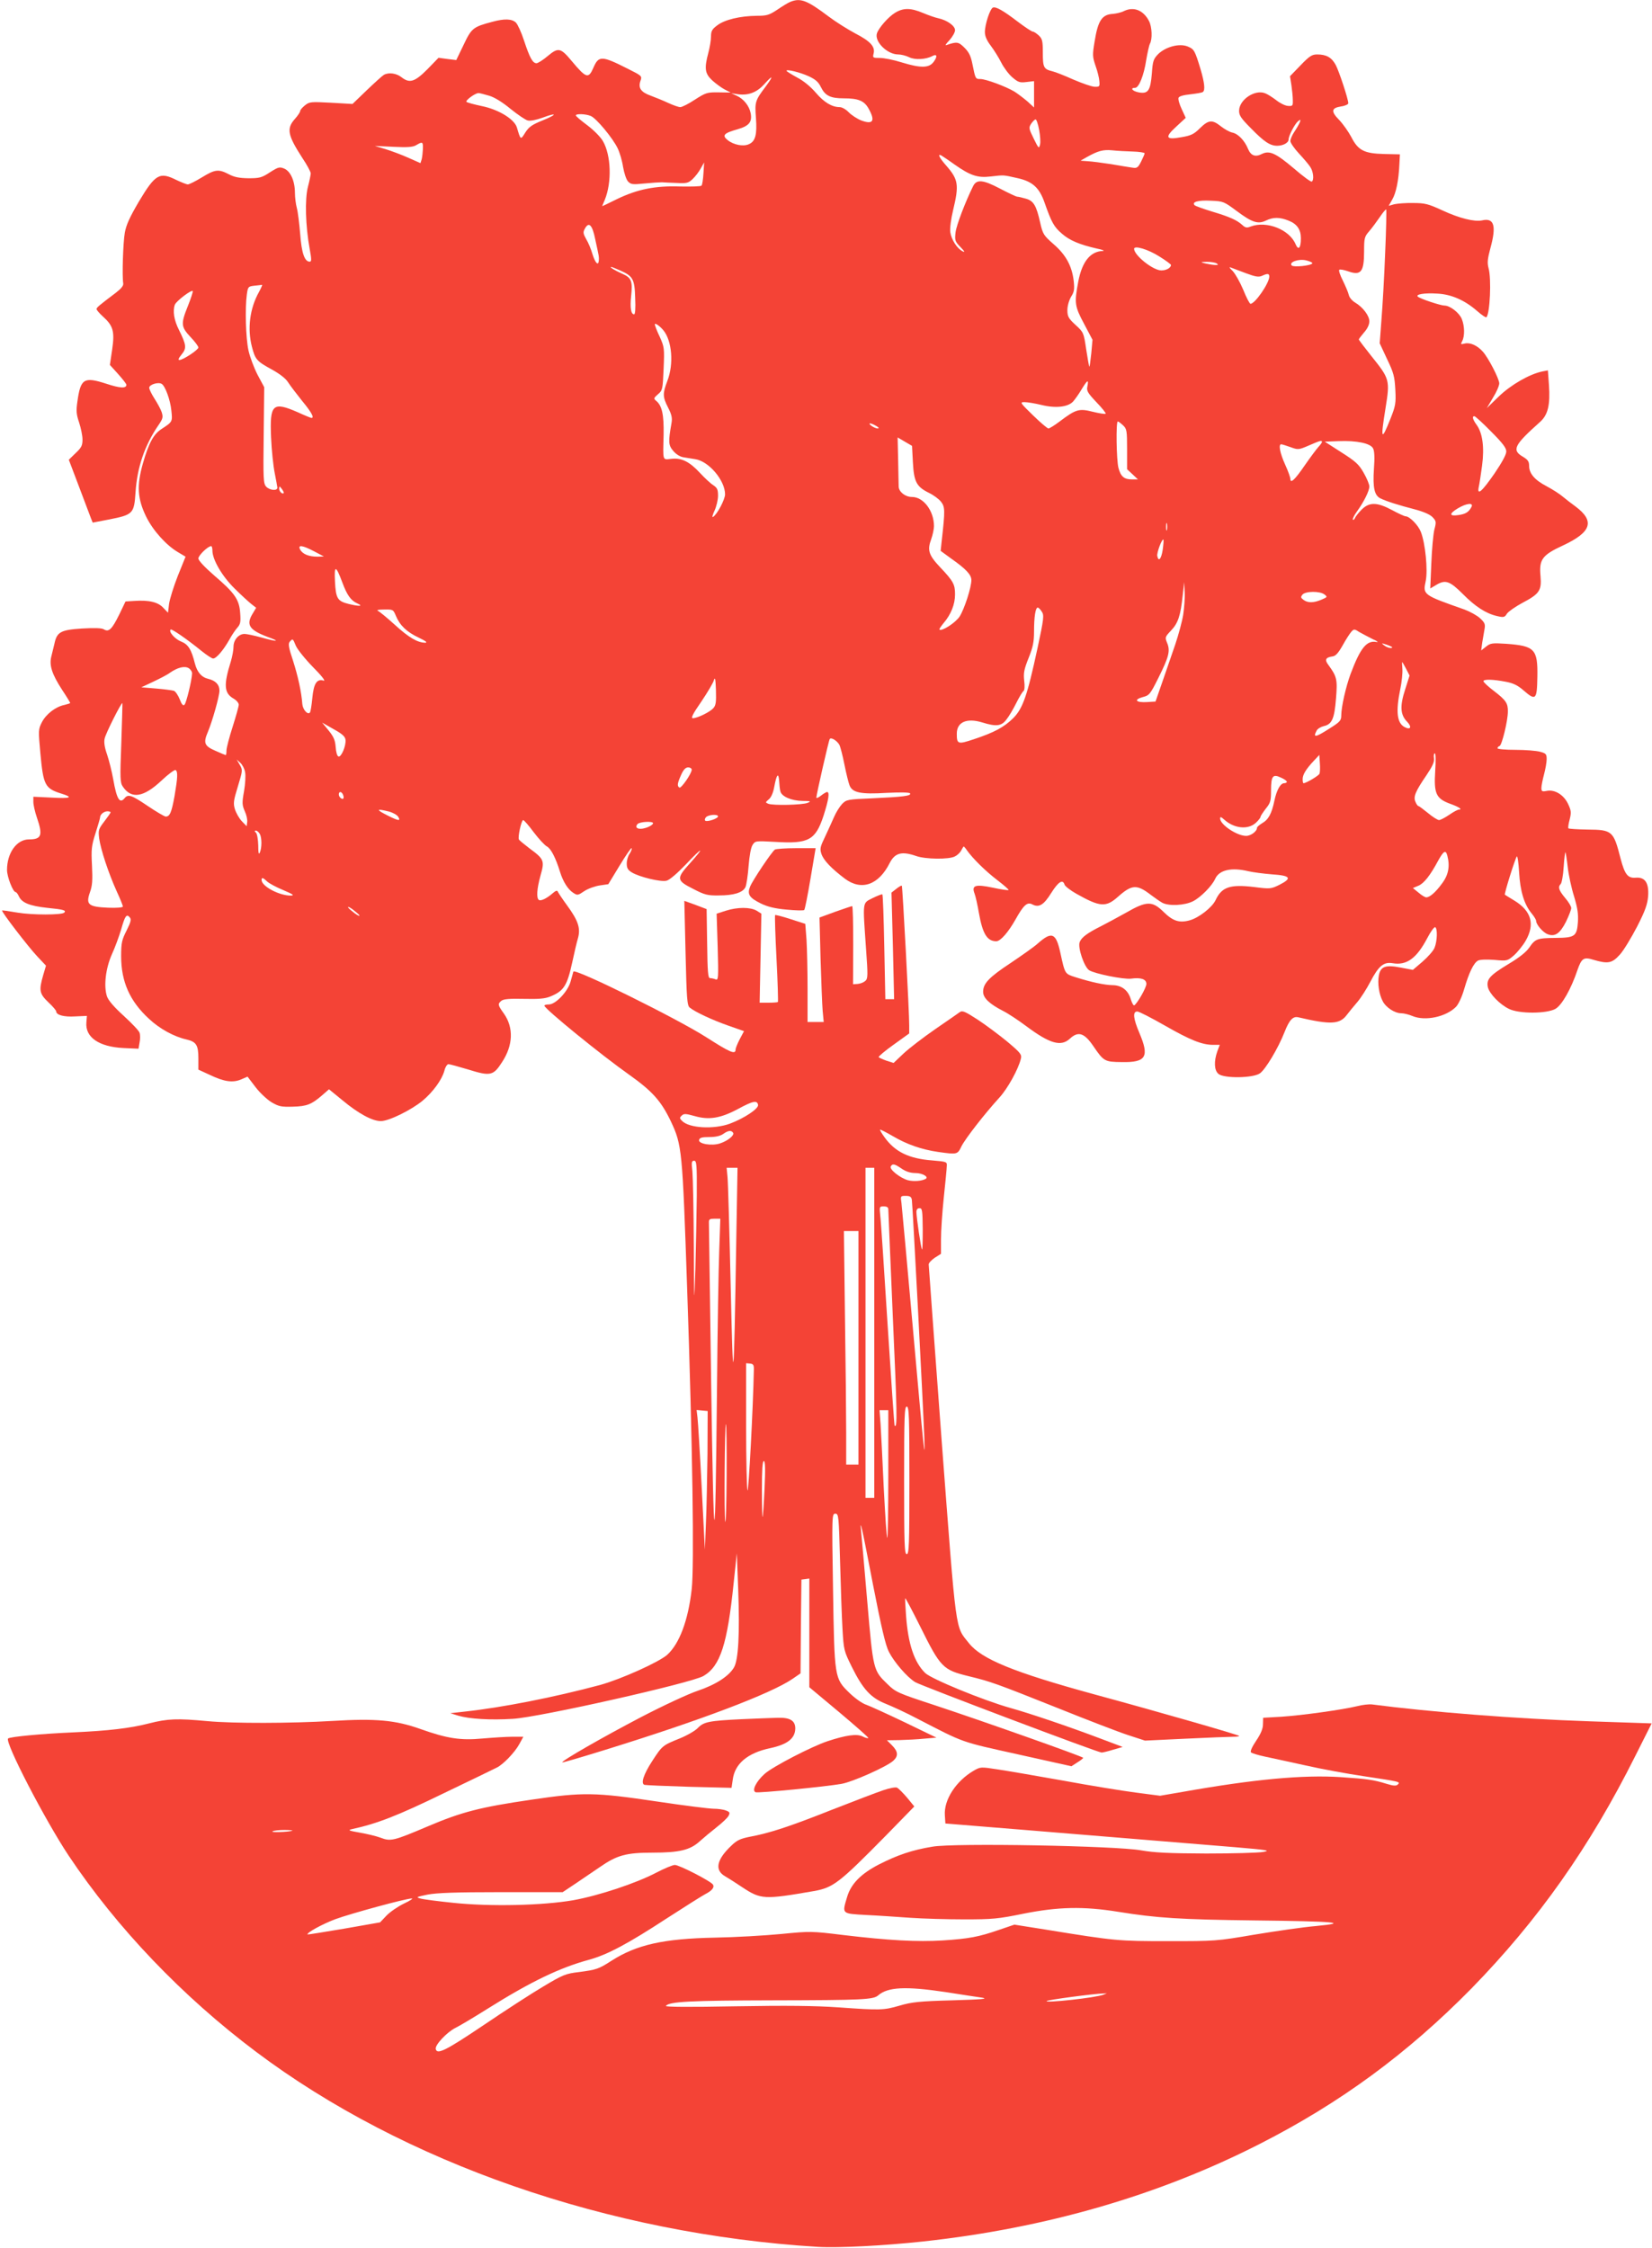 <?xml version="1.0" standalone="no"?>
<!DOCTYPE svg PUBLIC "-//W3C//DTD SVG 20010904//EN"
 "http://www.w3.org/TR/2001/REC-SVG-20010904/DTD/svg10.dtd">
<svg version="1.0" xmlns="http://www.w3.org/2000/svg"
 width="941pt" height="1280pt" viewBox="0 0 941 1280"
 preserveAspectRatio="xMidYMid meet">
<g transform="translate(0,1280) scale(0.1,-0.1)"
fill="#f44336" stroke="none">
<path d="M4503 12790 c-13 -5 -46 -25 -75 -45 -47 -31 -60 -35 -118 -35 -94
-1 -182 -22 -224 -54 -30 -22 -36 -33 -36 -64 0 -20 -7 -62 -15 -92 -24 -90
-20 -118 21 -157 20 -18 52 -42 71 -52 l35 -18 -69 1 c-65 1 -73 -2 -134 -41
-36 -24 -74 -43 -84 -43 -10 0 -41 11 -69 24 -28 13 -72 31 -99 41 -56 20 -73
44 -59 84 10 28 9 29 -71 69 -150 76 -167 76 -197 6 -28 -64 -41 -60 -123 38
-64 77 -77 79 -137 29 -27 -23 -56 -41 -64 -41 -22 0 -39 32 -71 129 -15 46
-36 92 -46 102 -22 22 -65 24 -134 5 -110 -29 -119 -36 -164 -131 l-42 -87
-50 6 -51 7 -64 -66 c-72 -72 -101 -81 -148 -44 -28 22 -72 28 -99 13 -9 -5
-53 -45 -98 -88 l-81 -78 -122 7 c-115 6 -123 6 -149 -15 -15 -12 -27 -26 -27
-32 0 -6 -13 -26 -30 -45 -49 -55 -42 -92 42 -222 27 -40 48 -80 48 -88 0 -8
-7 -43 -16 -77 -18 -69 -14 -223 10 -353 11 -61 11 -73 0 -73 -29 0 -46 49
-54 157 -5 59 -13 126 -19 148 -6 22 -11 61 -11 87 0 67 -25 123 -61 138 -26
11 -34 9 -81 -21 -47 -31 -60 -34 -123 -34 -53 1 -80 6 -112 23 -58 30 -78 28
-153 -18 -36 -22 -72 -40 -80 -40 -8 0 -37 12 -65 25 -96 48 -120 34 -214
-123 -52 -89 -72 -132 -80 -177 -10 -56 -16 -247 -9 -289 2 -13 -12 -30 -42
-53 -94 -71 -110 -84 -110 -93 0 -5 16 -24 36 -42 59 -53 68 -85 53 -188 l-13
-88 47 -52 c26 -29 47 -56 47 -61 0 -22 -36 -20 -115 6 -127 41 -146 29 -164
-101 -8 -54 -6 -74 10 -121 10 -31 19 -74 19 -96 0 -34 -6 -46 -39 -77 l-39
-38 58 -153 c32 -85 63 -166 68 -180 l10 -25 94 18 c136 27 142 33 150 154 9
142 52 268 130 382 26 38 28 46 19 75 -6 18 -25 52 -41 77 -16 25 -30 53 -30
62 0 18 51 34 71 22 20 -12 49 -91 55 -151 7 -65 7 -65 -56 -106 -45 -29 -73
-80 -106 -196 -36 -126 -31 -202 19 -304 39 -79 115 -163 182 -202 l42 -25
-44 -109 c-24 -61 -46 -132 -50 -160 l-6 -50 -27 28 c-29 32 -81 45 -165 39
l-50 -3 -36 -75 c-41 -83 -59 -101 -87 -84 -12 8 -52 9 -125 5 -122 -8 -143
-20 -157 -87 -5 -22 -13 -55 -18 -74 -12 -49 4 -99 61 -187 26 -39 47 -74 47
-76 0 -2 -15 -7 -32 -11 -51 -10 -105 -52 -129 -98 -21 -41 -21 -46 -9 -178
17 -183 26 -200 122 -230 68 -21 49 -28 -57 -22 l-105 5 0 -30 c0 -16 9 -56
20 -88 35 -102 27 -125 -45 -125 -70 0 -125 -77 -125 -174 0 -39 34 -126 49
-126 4 0 13 -11 19 -25 17 -36 61 -54 163 -65 91 -9 108 -14 95 -27 -14 -14
-183 -14 -266 0 -47 8 -86 14 -88 12 -6 -5 149 -207 201 -262 l49 -52 -16 -54
c-25 -87 -22 -105 29 -154 25 -23 45 -47 45 -52 0 -21 44 -33 108 -29 l67 3
-3 -38 c-7 -84 72 -138 210 -145 l87 -4 6 35 c4 19 4 44 0 56 -3 11 -44 54
-90 96 -56 51 -88 88 -96 112 -19 59 -7 159 28 238 18 39 41 102 53 142 22 78
31 91 49 69 10 -11 6 -27 -18 -75 -27 -53 -31 -70 -31 -146 0 -145 49 -256
159 -357 61 -57 142 -101 212 -117 57 -13 69 -32 69 -108 l0 -64 65 -30 c82
-39 130 -46 178 -26 l37 16 45 -59 c25 -33 67 -72 92 -87 41 -24 56 -27 121
-25 80 2 107 13 167 65 l39 34 76 -62 c91 -76 172 -120 220 -119 45 0 171 62
236 115 60 50 111 120 125 171 5 21 16 38 23 38 8 0 58 -14 112 -30 128 -40
144 -36 194 42 63 96 66 196 11 275 -36 50 -37 56 -15 74 12 10 47 13 128 11
85 -2 122 1 152 14 76 31 95 62 124 196 11 51 25 112 32 135 16 56 2 100 -61
186 -27 37 -51 73 -54 80 -3 8 -12 5 -28 -9 -33 -29 -67 -46 -79 -39 -16 10
-12 64 9 140 24 84 20 93 -63 154 -30 23 -57 45 -60 50 -8 13 14 111 24 111 5
0 32 -31 60 -69 29 -38 62 -74 75 -81 23 -12 50 -64 75 -145 17 -55 45 -100
75 -119 24 -16 27 -15 64 10 21 14 61 28 88 32 l48 7 65 107 c36 59 66 103 68
98 2 -5 -4 -20 -12 -32 -9 -12 -16 -37 -16 -55 0 -26 6 -37 29 -51 43 -26 166
-56 198 -47 17 4 61 42 110 93 95 101 112 105 23 6 -79 -87 -77 -98 19 -146
65 -34 82 -38 145 -37 86 0 137 16 152 47 6 13 14 67 18 120 5 60 13 106 23
121 15 23 17 23 128 17 191 -12 230 9 276 149 29 91 36 135 20 135 -4 0 -20
-9 -35 -21 -14 -11 -26 -16 -26 -11 0 16 70 324 76 333 7 13 41 -8 55 -32 6
-12 19 -62 29 -113 10 -50 23 -103 29 -118 16 -42 63 -52 211 -43 82 4 130 3
134 -3 8 -14 -41 -20 -216 -28 -141 -6 -147 -7 -172 -33 -13 -14 -34 -47 -45
-73 -11 -25 -34 -76 -51 -112 -28 -58 -31 -69 -21 -99 12 -36 57 -83 134 -141
94 -70 192 -36 255 90 30 58 69 68 152 39 51 -18 186 -20 219 -2 13 6 29 21
35 32 6 11 12 22 14 24 1 3 10 -6 19 -20 34 -48 107 -120 174 -171 38 -29 66
-54 64 -56 -2 -3 -43 3 -89 13 -100 21 -123 14 -105 -33 6 -15 17 -65 25 -111
21 -119 47 -161 99 -161 24 0 69 52 110 125 46 82 66 100 95 85 38 -20 65 -4
108 65 41 65 66 80 76 47 3 -9 34 -33 68 -52 135 -76 168 -78 238 -15 77 68
106 70 184 10 24 -18 54 -39 67 -46 38 -20 128 -15 175 9 43 22 108 87 126
128 23 50 92 66 188 43 25 -6 86 -14 135 -18 107 -7 117 -22 42 -60 -47 -23
-52 -24 -145 -12 -136 16 -183 0 -218 -75 -20 -42 -96 -101 -148 -115 -59 -16
-95 -4 -148 48 -65 64 -97 63 -215 -5 -49 -27 -113 -62 -143 -77 -76 -38 -110
-63 -120 -90 -12 -31 26 -142 54 -160 31 -20 195 -53 238 -48 57 8 88 -3 88
-30 0 -21 -51 -110 -69 -122 -5 -2 -13 13 -20 35 -15 51 -52 80 -105 80 -44 1
-117 16 -209 45 -62 20 -60 16 -87 139 -25 115 -49 124 -130 52 -20 -18 -88
-66 -152 -109 -124 -82 -158 -117 -158 -165 0 -35 36 -69 114 -109 28 -14 87
-53 131 -86 134 -100 198 -119 249 -72 48 45 83 33 135 -44 58 -85 64 -88 160
-89 140 -3 159 30 101 166 -35 82 -39 122 -12 122 10 0 80 -36 157 -80 145
-83 212 -110 276 -110 l37 0 -14 -37 c-20 -57 -18 -107 6 -128 30 -27 198 -25
237 3 32 23 104 143 140 235 27 69 48 91 78 84 184 -43 236 -41 277 14 13 17
39 49 59 72 20 23 53 75 74 115 48 92 76 115 127 107 80 -14 137 27 198 143
19 37 40 65 45 62 14 -7 12 -80 -4 -118 -7 -17 -38 -52 -68 -78 l-55 -47 -69
13 c-87 17 -115 7 -125 -45 -8 -44 1 -107 22 -146 18 -36 69 -69 105 -69 15 0
44 -7 65 -16 72 -30 190 -5 247 52 14 14 34 56 47 101 28 96 54 149 79 163 12
6 49 7 93 4 73 -7 75 -6 112 26 21 19 51 56 67 84 53 93 32 168 -64 227 -29
17 -53 33 -55 34 -5 4 59 208 68 218 4 4 10 -36 13 -90 6 -108 29 -183 71
-234 14 -17 26 -36 26 -43 0 -21 40 -67 66 -76 41 -16 70 4 104 71 16 33 30
69 30 78 0 10 -16 36 -35 58 -36 43 -42 62 -25 79 6 6 14 50 17 98 3 47 8 85
10 83 2 -3 8 -41 13 -85 5 -44 21 -119 36 -166 20 -67 25 -100 22 -147 -6 -81
-17 -89 -127 -90 -105 -1 -116 -5 -150 -55 -18 -26 -57 -57 -119 -94 -106 -64
-126 -87 -117 -131 9 -38 67 -98 120 -124 58 -29 215 -28 265 0 37 21 90 115
125 220 24 69 36 77 93 59 82 -24 105 -19 149 30 22 24 65 96 98 159 47 92 59
127 63 174 5 75 -17 109 -70 105 -46 -4 -63 18 -87 109 -40 157 -47 164 -188
165 -57 1 -106 4 -109 7 -3 2 0 25 7 50 10 41 9 51 -10 91 -25 51 -76 82 -122
72 -25 -5 -29 -2 -29 17 0 12 7 47 15 77 8 30 15 69 15 87 0 29 -4 33 -37 42
-21 6 -84 11 -140 11 -57 0 -103 4 -103 9 0 5 5 11 12 13 13 5 47 143 47 196
1 47 -11 65 -79 117 -33 25 -60 50 -60 56 0 12 54 11 126 -3 44 -8 70 -21 103
-50 69 -60 76 -53 78 77 3 159 -15 177 -178 189 -79 5 -89 4 -114 -16 l-28
-22 6 45 c4 24 10 59 13 76 5 28 2 37 -25 62 -17 16 -57 38 -89 50 -236 83
-238 84 -221 162 13 62 -2 216 -28 281 -15 38 -64 88 -87 88 -6 0 -41 16 -76
35 -86 46 -130 47 -174 3 -18 -18 -35 -40 -38 -48 -3 -8 -8 -12 -12 -9 -3 3 7
24 23 46 40 55 71 118 71 143 0 11 -14 46 -32 77 -27 48 -45 65 -127 117 l-95
61 79 3 c102 4 181 -12 196 -41 8 -14 10 -53 5 -118 -7 -107 3 -150 37 -167
35 -17 105 -39 194 -62 53 -14 89 -30 103 -45 21 -22 22 -27 10 -72 -6 -26
-14 -112 -17 -191 l-6 -143 37 22 c50 29 75 20 149 -54 70 -71 132 -111 194
-125 38 -9 44 -8 57 14 9 12 47 39 86 60 99 52 112 71 105 153 -9 95 9 120
128 175 163 76 183 139 70 223 -21 15 -52 39 -70 54 -17 15 -59 42 -93 60 -69
36 -100 73 -100 117 0 24 -7 34 -35 51 -65 38 -51 66 97 198 45 40 59 96 51
211 l-6 83 -31 -6 c-73 -15 -178 -75 -248 -142 l-69 -67 35 59 c20 32 36 69
36 82 0 25 -62 146 -94 181 -31 35 -72 53 -102 46 -24 -6 -25 -5 -15 14 15 29
14 86 -3 127 -15 35 -67 75 -98 75 -22 0 -140 39 -152 51 -14 13 39 22 112 17
80 -4 156 -38 226 -99 26 -23 50 -39 53 -35 20 20 29 219 12 279 -8 30 -6 52
10 112 36 130 22 176 -47 160 -44 -9 -129 12 -226 57 -80 37 -100 42 -166 42
-41 1 -90 -3 -108 -7 l-32 -9 20 35 c22 37 37 109 41 201 l3 57 -90 2 c-113 3
-148 20 -187 97 -16 30 -47 74 -69 97 -48 49 -45 68 11 77 23 3 41 12 41 18 0
24 -53 184 -72 219 -23 42 -53 59 -105 59 -30 0 -44 -9 -95 -62 l-60 -62 8
-51 c4 -27 8 -66 8 -85 1 -33 -1 -35 -28 -33 -16 1 -46 16 -67 33 -21 16 -49
34 -63 39 -58 23 -146 -36 -148 -98 -1 -27 10 -44 68 -102 75 -77 109 -99 149
-99 34 0 65 17 65 36 0 21 35 88 54 104 14 11 16 10 10 -6 -4 -10 -18 -35 -31
-54 -13 -19 -23 -43 -23 -53 0 -10 22 -42 48 -70 27 -29 56 -63 65 -77 18 -26
23 -75 9 -84 -5 -3 -51 31 -102 75 -103 87 -139 104 -183 82 -37 -19 -62 -9
-78 29 -19 47 -56 86 -89 93 -16 3 -46 20 -66 36 -49 39 -70 37 -119 -11 -34
-34 -51 -42 -104 -51 -91 -17 -99 -2 -31 60 l54 50 -23 50 c-13 27 -21 56 -18
64 3 9 28 16 67 20 34 4 66 9 71 13 15 9 10 53 -12 128 -33 109 -37 116 -73
131 -47 20 -126 -1 -169 -43 -27 -28 -31 -39 -36 -111 -8 -97 -21 -117 -75
-107 -36 7 -51 26 -20 26 21 0 50 71 63 159 7 40 16 82 21 92 15 27 12 96 -5
129 -32 62 -87 84 -143 57 -15 -8 -43 -14 -62 -16 -63 -3 -86 -38 -105 -157
-13 -77 -12 -87 5 -138 11 -30 21 -70 22 -88 3 -31 1 -33 -28 -32 -17 1 -71
20 -120 41 -49 22 -102 43 -119 47 -50 12 -55 22 -55 105 0 68 -3 80 -23 99
-13 12 -28 22 -34 22 -6 0 -44 25 -85 56 -85 65 -125 87 -142 81 -17 -7 -46
-96 -46 -140 0 -23 11 -48 34 -78 18 -24 45 -67 59 -95 14 -28 42 -66 63 -84
33 -28 42 -32 81 -27 l43 5 0 -75 0 -75 -37 34 c-21 18 -54 43 -74 56 -48 29
-163 72 -195 72 -28 0 -28 1 -45 85 -9 45 -19 67 -45 93 -34 34 -43 36 -101
16 -12 -5 -7 4 15 27 17 19 32 45 32 57 0 25 -45 57 -95 68 -16 3 -56 17 -87
30 -71 30 -113 30 -160 1 -38 -23 -93 -86 -103 -117 -15 -47 59 -120 121 -120
17 0 45 -7 63 -16 32 -16 95 -13 132 7 26 14 30 -2 8 -32 -26 -37 -73 -38
-184 -4 -44 14 -99 25 -123 25 -40 0 -42 1 -36 25 10 39 -18 70 -103 114 -43
23 -112 66 -153 97 -122 92 -160 107 -217 84z m103 -424 c39 -18 56 -33 70
-62 24 -49 54 -64 130 -64 84 0 117 -14 142 -59 39 -70 25 -92 -42 -67 -23 9
-55 30 -71 46 -16 17 -39 30 -52 30 -44 0 -89 27 -136 82 -29 34 -70 68 -107
87 -33 18 -60 35 -60 38 0 10 75 -8 126 -31z m-244 -58 c-61 -81 -63 -88 -56
-180 7 -94 -3 -133 -40 -149 -32 -15 -87 -4 -121 23 -34 27 -22 40 57 62 65
19 83 41 74 91 -8 42 -40 82 -80 100 l-31 14 41 -6 c58 -7 105 11 147 57 50
56 55 50 9 -12z m-1576 -53 c31 -9 76 -37 122 -75 41 -33 85 -63 98 -66 15 -4
49 3 85 16 85 32 84 18 -1 -16 -59 -24 -77 -36 -98 -69 -27 -43 -26 -44 -48
30 -15 47 -105 102 -200 121 -43 9 -83 20 -87 24 -8 7 49 50 69 50 6 0 33 -7
60 -15z m578 -115 c31 -11 128 -128 155 -186 11 -23 25 -70 30 -104 6 -35 18
-72 28 -83 16 -17 25 -19 93 -12 41 4 86 7 100 7 14 -1 53 -3 87 -4 54 -3 65
0 88 22 15 14 36 41 46 60 l20 35 -4 -62 c-2 -35 -7 -66 -11 -70 -4 -5 -59 -6
-122 -5 -143 5 -244 -16 -360 -72 -46 -23 -84 -41 -84 -40 0 1 7 17 15 36 41
100 36 255 -11 335 -14 24 -53 63 -89 90 -36 27 -65 51 -65 56 0 10 54 9 84
-3z m2555 -79 c6 -33 9 -71 5 -85 -6 -24 -8 -22 -36 35 -28 57 -29 62 -14 85
9 13 20 24 25 24 5 0 14 -27 20 -59z m-3510 -108 c-1 -21 -4 -48 -7 -60 l-7
-22 -70 31 c-38 17 -97 39 -130 49 l-60 18 105 -5 c81 -4 111 -2 130 9 37 22
40 20 39 -20z m4044 -16 c37 -1 67 -6 67 -10 0 -4 -9 -25 -20 -47 -17 -34 -24
-39 -48 -35 -15 2 -70 11 -122 20 -52 8 -113 16 -135 17 l-40 3 35 20 c64 36
94 44 145 39 28 -3 80 -6 118 -7z m-1017 -73 c91 -64 133 -78 207 -69 79 9 70
9 151 -9 87 -19 126 -54 156 -140 40 -114 54 -138 98 -176 44 -39 101 -63 202
-86 30 -6 45 -12 32 -13 -72 -3 -118 -61 -140 -174 -23 -123 -21 -140 33 -241
l48 -91 -7 -78 c-5 -43 -9 -77 -11 -75 -2 2 -10 47 -18 99 -14 95 -15 97 -61
139 -40 37 -46 48 -46 84 0 24 9 55 21 76 18 28 20 43 15 90 -10 86 -45 149
-114 209 -57 50 -62 57 -77 123 -22 99 -38 125 -83 137 -20 6 -42 11 -48 11
-6 0 -50 21 -98 46 -97 51 -133 54 -153 14 -44 -89 -95 -222 -100 -263 -5 -45
-4 -51 28 -84 24 -25 28 -32 12 -24 -32 16 -64 67 -70 109 -3 21 4 76 16 125
35 146 30 175 -41 256 -38 43 -50 69 -25 55 6 -4 40 -26 73 -50z m1609 -266
c87 -65 121 -76 166 -54 41 20 78 20 128 0 49 -19 71 -51 71 -101 0 -56 -14
-71 -30 -34 -35 84 -165 135 -256 101 -22 -9 -31 -7 -48 9 -31 28 -71 46 -171
76 -49 15 -94 31 -100 36 -19 19 20 30 93 26 71 -3 74 -5 147 -59z m845 -239
c-5 -134 -15 -305 -21 -379 l-10 -135 42 -90 c38 -79 43 -100 47 -175 4 -77 1
-92 -28 -165 -52 -131 -57 -119 -28 60 26 162 24 167 -81 298 -39 49 -71 91
-71 94 0 3 14 21 30 40 19 21 30 45 30 63 0 32 -37 81 -81 107 -17 10 -33 29
-36 43 -3 14 -19 51 -34 82 -16 31 -25 59 -20 62 5 3 27 -1 50 -9 73 -26 91
-4 91 114 0 74 2 83 28 113 16 18 43 55 61 81 18 27 35 47 37 44 2 -2 0 -114
-6 -248z m-4499 76 c10 -44 18 -84 19 -90 1 -5 2 -18 1 -27 -2 -35 -20 -17
-36 34 -8 28 -24 67 -36 86 -17 31 -19 39 -8 59 23 43 43 24 60 -62z m3212
-95 c37 -23 67 -45 67 -49 0 -16 -26 -31 -55 -31 -47 0 -155 86 -155 123 0 21
80 -3 143 -43z m872 -40 c-8 -13 -106 -23 -117 -12 -19 19 40 40 83 29 21 -5
37 -13 34 -17z m-545 0 c12 -8 10 -9 -10 -9 -14 1 -38 5 -55 9 -29 7 -29 8 10
9 22 0 47 -4 55 -9z m-3398 -40 c73 -32 83 -49 86 -156 3 -60 0 -94 -6 -94
-18 0 -24 38 -17 104 9 84 2 104 -48 126 -44 19 -77 40 -66 40 4 0 26 -9 51
-20z m3568 -17 c51 -19 69 -22 88 -14 32 15 42 14 42 -4 0 -37 -81 -155 -107
-155 -5 0 -24 36 -41 79 -18 43 -45 91 -60 107 -22 22 -23 26 -7 19 11 -4 49
-19 85 -32z m-5625 -106 c-52 -93 -67 -208 -40 -312 19 -73 27 -82 115 -130
45 -25 78 -51 91 -72 12 -19 48 -66 80 -106 53 -64 71 -97 53 -97 -3 0 -38 14
-77 32 -144 63 -161 47 -153 -142 3 -74 13 -166 21 -205 8 -38 14 -76 15 -82
0 -20 -45 -15 -64 6 -16 17 -17 45 -14 293 l3 273 -38 71 c-20 39 -44 102 -52
140 -15 71 -20 237 -9 317 6 44 8 46 43 50 20 2 39 4 43 5 4 1 -4 -17 -17 -41z
m-405 -80 c-41 -102 -39 -118 15 -176 25 -26 45 -53 45 -60 0 -13 -87 -71
-108 -71 -9 0 -5 10 12 31 30 36 28 54 -15 141 -28 55 -36 108 -23 143 8 21
98 89 102 77 1 -5 -11 -43 -28 -85z m2708 -137 c50 -60 61 -193 23 -290 -27
-71 -27 -90 5 -152 20 -39 24 -59 19 -87 -19 -108 -18 -126 10 -159 16 -19 39
-33 58 -36 18 -3 48 -8 68 -11 77 -12 169 -121 169 -200 0 -29 -45 -115 -69
-129 -6 -4 -2 13 9 36 11 24 20 62 20 85 0 36 -5 45 -27 60 -16 10 -49 41 -75
69 -60 65 -106 88 -164 81 -51 -5 -48 -17 -44 138 2 115 -9 165 -43 193 -15
12 -13 16 11 37 26 22 27 28 32 145 5 117 4 124 -22 182 -16 33 -28 65 -28 71
0 10 27 -8 48 -33z m2416 -320 c-6 -25 1 -37 51 -90 32 -33 56 -63 53 -66 -4
-3 -36 2 -73 11 -79 20 -96 15 -189 -55 -29 -22 -58 -40 -64 -40 -6 0 -46 34
-88 75 -74 72 -76 75 -48 75 16 0 59 -7 96 -16 81 -20 151 -12 180 19 11 12
33 43 49 70 33 54 41 59 33 17z m2299 -257 c67 -67 87 -94 87 -114 0 -18 -25
-63 -67 -125 -72 -104 -100 -128 -90 -78 4 16 12 71 19 122 14 105 3 187 -32
234 -21 29 -26 48 -12 48 5 0 48 -39 95 -87z m-2096 35 c21 -20 23 -29 23
-136 l0 -114 31 -29 31 -29 -34 0 c-45 0 -64 16 -77 65 -12 44 -15 265 -4 265
4 0 17 -10 30 -22z m-1407 -3 c16 -9 19 -14 9 -15 -8 0 -24 7 -35 15 -24 18
-7 19 26 0z m210 -209 c6 -111 21 -138 92 -173 25 -12 55 -34 68 -50 23 -30
24 -47 4 -224 l-6 -56 63 -46 c81 -57 111 -89 112 -119 1 -41 -40 -167 -67
-209 -24 -36 -102 -86 -115 -74 -2 2 9 19 24 37 42 49 65 107 65 163 0 57 -9
75 -86 156 -64 68 -73 96 -50 158 9 25 16 59 16 75 0 87 -60 166 -125 166 -38
0 -74 28 -76 58 0 9 -2 76 -3 149 l-3 132 41 -24 41 -24 5 -95z m2330 117 c0
-4 -9 -16 -20 -28 -11 -12 -46 -59 -78 -105 -56 -82 -82 -106 -82 -77 0 8 -13
45 -30 82 -29 64 -39 115 -22 115 4 0 27 -7 52 -16 44 -16 47 -16 105 9 64 28
75 31 75 20z m-5914 -291 c-9 -8 -26 10 -26 26 1 15 2 15 15 -2 8 -11 13 -21
11 -24z m6765 -80 c-15 -28 -32 -39 -73 -45 -53 -8 -55 7 -6 37 53 32 94 35
79 8z m-1734 -129 c-3 -10 -5 -2 -5 17 0 19 2 27 5 18 2 -10 2 -26 0 -35z
m-24 -113 c-8 -53 -24 -72 -31 -36 -4 18 27 100 35 93 2 -2 0 -28 -4 -57z
m-5413 -6 c0 -51 56 -147 127 -216 37 -37 80 -76 95 -88 l27 -21 -19 -32 c-40
-64 -21 -94 82 -133 78 -28 62 -31 -34 -4 -40 11 -83 20 -95 20 -34 0 -63 -34
-63 -73 0 -19 -7 -56 -15 -83 -42 -134 -39 -181 15 -212 16 -9 30 -25 30 -35
0 -9 -16 -66 -35 -126 -19 -59 -35 -120 -35 -134 0 -15 -2 -27 -4 -27 -2 0
-29 11 -60 25 -62 27 -69 44 -42 107 26 62 66 204 66 235 0 34 -22 57 -63 67
-39 9 -64 38 -77 88 -20 80 -38 109 -79 125 -35 14 -72 56 -59 68 5 6 95 -56
176 -122 30 -24 59 -43 66 -43 18 0 58 47 91 105 15 28 37 60 48 72 16 18 19
32 15 82 -5 77 -31 114 -148 214 -54 47 -90 85 -90 97 0 17 54 70 73 70 4 0 7
-12 7 -26z m580 -4 l55 -29 -37 -1 c-48 0 -84 14 -98 40 -16 29 12 26 80 -10z
m160 -177 c27 -73 49 -103 85 -119 38 -17 11 -18 -50 -3 -63 16 -72 31 -77
128 -5 95 5 93 42 -6z m4790 -181 c-6 -40 -27 -116 -45 -170 -18 -53 -51 -149
-73 -212 l-40 -115 -47 -3 c-64 -4 -80 13 -27 28 39 10 43 15 91 111 59 118
68 153 49 198 -13 32 -12 34 23 71 40 42 54 86 66 201 l8 74 3 -55 c2 -30 -2
-88 -8 -128z m804 113 c18 -14 18 -15 -17 -30 -45 -19 -78 -19 -102 -1 -16 12
-17 16 -6 30 17 20 99 21 125 1z m-1610 -98 c14 -20 12 -39 -24 -207 -59 -274
-84 -345 -139 -400 -52 -51 -107 -81 -225 -120 -90 -30 -96 -28 -96 32 0 66
56 91 145 64 80 -25 110 -21 138 17 14 17 39 60 56 94 17 34 35 64 41 68 6 4
8 27 4 58 -5 44 -1 65 25 130 25 62 31 92 31 151 0 82 8 136 21 136 5 0 15
-10 23 -23z m-3679 -24 c23 -55 62 -92 130 -124 40 -19 52 -29 37 -29 -43 0
-93 29 -173 102 -44 40 -88 76 -97 80 -9 4 6 7 35 7 52 1 53 0 68 -36z m5565
-133 c25 -11 34 -18 21 -16 -56 11 -92 -33 -148 -182 -27 -73 -53 -188 -53
-236 0 -29 -7 -37 -66 -74 -81 -52 -97 -55 -74 -12 5 10 24 21 40 25 47 10 61
42 70 157 9 109 5 125 -43 191 -23 30 -17 43 23 49 18 2 33 19 58 63 18 33 41
68 49 77 15 17 18 17 47 -2 18 -10 52 -28 76 -40z m-6135 -37 c9 -21 53 -76
98 -122 47 -47 73 -80 61 -77 -39 12 -57 -15 -65 -99 -4 -42 -10 -80 -14 -83
-13 -14 -40 17 -43 49 -5 68 -24 156 -53 247 -25 74 -28 96 -19 107 17 20 18
20 35 -22z m6245 -9 c0 -9 -28 -3 -46 11 -17 13 -16 14 14 4 17 -6 32 -13 32
-15z m79 -122 l20 -39 -25 -79 c-31 -95 -28 -144 11 -184 29 -30 20 -49 -15
-30 -43 23 -50 89 -24 215 9 42 14 95 12 116 -2 21 -2 39 -1 39 1 0 11 -17 22
-38z m-6915 -28 c-2 -41 -33 -167 -43 -177 -8 -8 -16 1 -27 30 -9 23 -24 45
-33 49 -9 3 -54 9 -101 13 l-85 7 68 32 c38 18 81 40 95 51 45 31 84 40 107
26 11 -7 20 -21 19 -31z m2969 -197 c-20 -22 -89 -56 -116 -57 -13 0 -2 23 48
95 35 52 68 107 72 123 6 19 9 3 11 -57 2 -69 0 -87 -15 -104z m-3372 -197
c-8 -205 -7 -227 9 -250 49 -72 118 -61 221 36 38 36 74 62 79 59 14 -9 12
-43 -6 -149 -17 -94 -27 -116 -50 -116 -7 0 -53 27 -102 60 -93 63 -112 69
-132 45 -28 -34 -45 -7 -65 107 -8 45 -24 108 -35 141 -14 39 -19 71 -14 91 5
28 96 208 101 202 1 -1 -2 -103 -6 -226z m1277 17 c4 -33 -24 -100 -40 -95 -8
3 -14 25 -16 54 -3 39 -11 58 -40 94 l-37 45 65 -37 c49 -27 66 -42 68 -61z
m6207 -179 c-8 -126 5 -155 82 -184 51 -18 76 -34 54 -34 -7 0 -32 -13 -56
-30 -24 -16 -50 -30 -58 -30 -8 0 -37 18 -63 40 -27 22 -51 40 -55 40 -3 0
-11 10 -16 23 -14 29 -1 60 62 152 35 52 46 76 43 97 -3 15 0 28 5 28 5 0 6
-42 2 -102z m-659 -14 c-4 -11 -76 -54 -91 -54 -3 0 -5 10 -5 23 0 26 19 57
64 105 l31 33 3 -47 c2 -25 1 -52 -2 -60z m-6120 9 c4 -19 1 -68 -6 -109 -12
-66 -11 -78 4 -113 10 -21 16 -49 14 -62 l-3 -24 -28 29 c-15 16 -32 46 -39
68 -10 33 -8 49 17 130 27 89 28 93 11 122 l-18 31 21 -19 c11 -10 24 -34 27
-53z m2544 14 c0 -22 -60 -108 -70 -102 -14 9 -12 24 10 73 13 29 25 42 40 42
11 0 20 -6 20 -13z m505 -123 c7 -30 63 -54 127 -55 46 0 50 -2 28 -11 -30
-12 -197 -16 -224 -5 -17 7 -17 8 3 25 13 10 25 37 31 70 13 71 24 86 28 37 1
-22 4 -50 7 -61z m2885 54 c0 -4 -7 -8 -15 -8 -21 0 -43 -38 -56 -100 -15 -73
-34 -108 -70 -128 -16 -10 -29 -21 -29 -26 0 -20 -35 -46 -62 -46 -52 0 -148
64 -148 99 0 11 5 10 23 -6 56 -51 136 -60 181 -18 14 13 26 28 26 33 0 5 14
26 30 47 27 33 30 45 30 104 0 82 10 95 56 73 19 -8 34 -19 34 -24z m-5376
-74 c4 -9 4 -19 2 -21 -8 -8 -26 8 -26 23 0 19 16 18 24 -2z m260 -95 c23 -6
47 -19 54 -30 16 -26 2 -24 -58 6 -70 35 -69 42 4 24z m-1584 -5 c0 -3 -16
-26 -36 -52 -33 -43 -35 -50 -29 -97 9 -64 53 -197 99 -299 20 -43 36 -83 36
-88 0 -6 -34 -9 -85 -7 -112 5 -127 18 -103 87 14 38 16 69 12 152 -5 94 -3
113 20 185 14 44 26 85 26 90 0 17 22 35 42 35 10 0 18 -3 18 -6z m3460 -23
c0 -12 -59 -32 -72 -25 -5 3 -4 12 3 20 13 15 69 19 69 5z m-370 -39 c0 -5
-11 -14 -25 -20 -46 -21 -86 -12 -64 15 12 14 89 18 89 5z m-2240 -61 c12 -23
12 -78 0 -106 -6 -14 -9 -3 -9 41 -1 33 -6 65 -13 72 -9 9 -9 12 0 12 6 0 16
-9 22 -19z m6764 -123 c16 -60 7 -110 -30 -159 -37 -51 -70 -79 -90 -79 -7 0
-27 12 -44 27 l-32 26 31 13 c32 13 68 59 113 143 31 56 43 63 52 29z m-6722
-148 c12 -11 53 -33 92 -49 56 -24 65 -30 42 -31 -66 0 -166 53 -166 89 0 16
8 14 32 -9z m525 -192 c3 -7 -8 -2 -25 10 -17 13 -35 28 -39 34 -3 7 8 2 25
-10 17 -13 35 -28 39 -34z"/>
<path d="M4414 7962 c-17 -11 -125 -172 -141 -210 -18 -44 -6 -64 61 -97 39
-19 80 -29 148 -35 51 -5 96 -6 99 -2 4 4 20 85 36 180 l29 172 -111 0 c-60 0
-115 -4 -121 -8z"/>
<path d="M5106 7739 l-28 -22 8 -303 7 -304 -25 0 -25 0 -6 296 c-3 163 -8
298 -11 301 -2 2 -27 -7 -55 -21 -60 -31 -57 -12 -38 -289 11 -153 11 -169 -4
-183 -9 -8 -29 -16 -43 -17 l-27 -2 1 223 c0 122 -2 222 -6 222 -4 0 -47 -15
-96 -32 l-90 -33 6 -235 c4 -129 9 -263 12 -297 l6 -63 -46 0 -46 0 0 188 c0
104 -3 230 -6 280 l-7 91 -84 27 c-46 15 -85 25 -88 23 -2 -3 1 -114 8 -248 7
-133 10 -245 8 -247 -2 -2 -27 -4 -54 -4 l-50 0 5 254 5 253 -27 17 c-36 21
-109 21 -175 0 l-53 -17 6 -190 c5 -178 4 -190 -12 -184 -10 4 -24 7 -32 7
-11 0 -14 36 -16 196 l-3 197 -63 24 -64 23 7 -297 c6 -259 9 -300 24 -311 31
-25 127 -70 218 -102 l91 -32 -24 -45 c-13 -25 -24 -52 -24 -59 0 -31 -29 -19
-168 70 -166 106 -750 395 -756 373 -2 -7 -9 -32 -16 -57 -16 -57 -85 -130
-124 -130 -14 0 -26 -3 -25 -7 2 -19 324 -281 484 -394 131 -93 181 -149 236
-264 64 -136 66 -160 93 -951 31 -898 41 -1584 26 -1714 -20 -178 -70 -310
-139 -373 -47 -42 -263 -139 -382 -172 -265 -71 -560 -129 -774 -152 l-80 -9
45 -14 c65 -19 183 -26 312 -18 151 9 1017 204 1085 244 96 56 136 180 172
529 l18 170 8 -209 c9 -250 1 -398 -24 -441 -29 -50 -103 -98 -206 -133 -52
-17 -198 -85 -323 -150 -218 -114 -457 -251 -449 -258 2 -2 111 30 243 71 543
168 947 321 1069 405 l45 31 2 267 3 267 23 3 22 3 0 -309 0 -310 170 -142
c94 -79 169 -145 166 -147 -3 -3 -18 1 -33 9 -32 16 -95 7 -198 -27 -89 -29
-311 -144 -358 -185 -50 -44 -76 -97 -53 -106 16 -6 402 32 491 48 64 12 255
97 293 131 30 27 28 53 -7 88 l-29 29 71 1 c40 1 103 4 141 8 l70 6 -180 87
c-98 47 -197 92 -219 100 -23 7 -65 37 -97 68 -85 83 -85 84 -93 593 -7 420
-6 427 13 427 19 0 20 -11 27 -267 4 -148 10 -323 14 -390 7 -119 8 -124 53
-215 64 -129 109 -177 195 -211 37 -15 118 -52 178 -84 273 -141 243 -130 572
-203 l306 -68 34 22 c18 11 33 23 33 26 0 7 -580 212 -850 301 -204 67 -218
73 -263 117 -83 80 -83 78 -117 473 -17 195 -32 374 -35 399 -9 86 5 23 68
-305 47 -241 71 -344 90 -381 30 -59 104 -145 150 -173 33 -20 1041 -401 1062
-401 6 0 36 7 65 16 l55 16 -130 49 c-172 65 -398 142 -510 173 -156 44 -450
165 -485 199 -62 61 -97 163 -109 326 -4 53 -6 98 -5 100 2 2 40 -70 85 -160
117 -236 130 -248 276 -284 128 -31 155 -41 509 -182 164 -66 343 -135 398
-153 l98 -32 232 11 c127 6 249 11 270 11 22 0 37 2 34 5 -7 7 -451 135 -823
236 -461 126 -644 201 -716 292 -79 100 -70 32 -154 1137 -41 553 -75 1012
-75 1020 0 8 16 25 35 38 l35 22 0 83 c0 46 7 153 16 238 9 85 17 165 17 179
2 24 0 25 -83 32 -132 10 -211 48 -271 131 -16 22 -28 42 -26 44 2 2 35 -15
73 -37 82 -48 164 -76 259 -90 108 -15 109 -15 132 33 23 45 132 185 215 276
48 52 109 163 123 222 6 24 -2 34 -77 97 -46 38 -121 94 -168 125 -71 46 -88
54 -102 44 -9 -7 -72 -50 -140 -97 -68 -47 -149 -109 -181 -139 l-57 -54 -41
13 c-22 8 -42 17 -44 20 -2 4 36 36 85 71 l89 64 0 45 c1 66 -38 792 -42 796
-2 3 -16 -5 -31 -17z m-788 -1231 c4 -21 -78 -76 -161 -107 -91 -33 -231 -26
-272 16 -14 14 -15 18 -2 30 12 12 22 12 72 -2 82 -24 148 -14 249 40 85 46
109 51 114 23z m-142 -159 c8 -14 -29 -45 -74 -60 -47 -16 -124 -3 -120 19 3
13 15 17 58 17 36 0 63 6 80 18 28 20 46 22 56 6z m-207 -356 c-1 -109 -5
-297 -8 -418 -7 -219 -7 -219 -9 136 -1 196 -5 384 -8 418 -6 52 -5 61 10 61
14 0 16 -20 15 -197z m1167 152 c25 -17 50 -25 79 -25 39 0 77 -22 58 -33 -23
-13 -68 -16 -101 -8 -46 13 -108 63 -98 79 10 17 21 15 62 -13z m-942 -402
c-14 -869 -18 -894 -32 -263 -7 311 -15 589 -18 618 l-5 52 31 0 31 0 -7 -407z
m786 -533 l0 -940 -25 0 -25 0 0 940 0 940 25 0 25 0 0 -940z m214 758 c4 -22
63 -1144 71 -1353 6 -160 -2 -89 -65 620 -33 369 -62 689 -65 713 -6 41 -6 42
24 42 24 0 32 -5 35 -22z m-134 -55 c0 -10 12 -289 26 -620 24 -536 26 -628
10 -612 -2 2 -20 261 -40 574 -20 314 -38 594 -42 623 -5 51 -5 52 20 52 18 0
26 -5 26 -17z m196 -113 c0 -66 -1 -118 -4 -115 -6 5 -31 177 -32 213 0 14 6
22 18 22 15 0 17 -13 18 -120z m-1159 -117 c-4 -98 -10 -459 -13 -803 -10
-990 -18 -982 -33 35 -7 506 -13 922 -13 925 0 17 5 20 33 20 l32 0 -6 -177z
m793 -558 l0 -665 -35 0 -35 0 0 178 c0 97 -3 396 -7 665 l-6 487 41 0 42 0 0
-665z m-596 -126 c-4 -215 -30 -696 -36 -687 -4 7 -8 173 -8 369 l0 356 23 -2
c18 -2 22 -8 21 -36z m886 -629 c0 -367 -2 -420 -15 -420 -13 0 -15 53 -15
420 0 367 2 420 15 420 13 0 15 -53 15 -420z m-1150 150 c-2 -135 -5 -312 -9
-395 l-6 -150 -18 355 c-10 195 -21 374 -24 398 l-5 43 31 -3 32 -3 -1 -245z
m1030 -117 c0 -201 -3 -364 -6 -360 -4 3 -12 131 -20 284 -7 153 -15 315 -18
361 l-6 82 25 0 25 0 0 -367z m-921 -5 c-1 -161 -4 -279 -8 -263 -7 33 -3 555
4 555 3 0 5 -132 4 -292z m216 -75 c-4 -87 -9 -160 -11 -162 -2 -2 -4 68 -4
157 0 110 3 162 11 162 8 0 9 -46 4 -157z"/>
<path d="M7730 3084 c-82 -20 -311 -52 -430 -60 l-105 -6 -1 -37 c0 -25 -12
-54 -39 -94 -23 -34 -35 -61 -29 -66 5 -5 41 -16 79 -24 39 -8 142 -31 230
-50 88 -20 239 -48 335 -62 205 -31 208 -31 192 -47 -9 -9 -25 -8 -64 4 -74
23 -111 28 -261 38 -215 14 -495 -12 -901 -84 l-128 -22 -138 18 c-76 10 -262
40 -413 68 -152 27 -320 56 -374 64 -97 15 -98 15 -138 -8 -100 -59 -169 -165
-163 -253 l3 -47 455 -37 c463 -38 818 -67 1195 -98 187 -16 205 -19 160 -27
-27 -5 -174 -9 -325 -9 -216 1 -295 5 -370 18 -142 26 -1065 43 -1189 21 -115
-19 -198 -47 -304 -101 -103 -53 -160 -111 -182 -186 -29 -97 -32 -94 108
-102 67 -3 181 -11 252 -16 72 -5 210 -9 308 -9 160 0 193 3 335 32 200 40
344 43 542 11 217 -35 351 -44 775 -49 462 -5 550 -13 350 -32 -71 -6 -229
-29 -350 -49 -217 -37 -224 -37 -490 -37 -285 0 -300 1 -694 65 l-183 29 -88
-30 c-116 -40 -170 -50 -320 -60 -144 -9 -308 0 -568 31 -179 22 -187 22 -350
6 -92 -9 -264 -19 -382 -21 -291 -6 -443 -40 -586 -131 -74 -48 -88 -52 -186
-65 -76 -9 -91 -15 -203 -82 -66 -39 -219 -138 -340 -220 -217 -146 -266 -170
-273 -136 -5 23 63 95 112 120 23 11 105 60 183 109 247 155 412 234 578 279
105 29 220 90 445 237 102 66 199 127 216 136 39 20 55 39 45 55 -11 19 -192
112 -217 112 -12 0 -60 -20 -106 -44 -114 -60 -328 -131 -473 -157 -173 -30
-470 -37 -681 -15 -88 9 -174 20 -190 25 -26 7 -22 9 41 22 52 10 158 14 420
14 l350 0 75 50 c41 28 103 70 137 93 98 68 150 82 301 82 152 0 213 15 267
64 21 19 64 55 96 80 32 25 63 54 69 66 9 17 7 22 -15 30 -15 6 -46 10 -69 10
-24 0 -169 18 -322 41 -356 53 -423 54 -714 11 -295 -43 -400 -70 -595 -153
-193 -82 -210 -86 -267 -64 -24 9 -78 22 -119 29 -63 11 -69 14 -44 20 143 31
261 77 520 203 154 74 291 140 304 147 36 17 103 86 129 134 l23 42 -63 0
c-35 0 -111 -5 -169 -10 -126 -12 -202 0 -354 54 -143 51 -256 61 -501 46
-239 -14 -563 -15 -714 -1 -170 16 -225 14 -331 -13 -109 -28 -232 -42 -429
-51 -185 -8 -363 -25 -374 -35 -20 -20 210 -464 345 -667 275 -412 647 -801
1066 -1116 843 -634 2010 -1039 3203 -1112 112 -7 380 7 600 31 698 76 1340
262 1915 555 458 233 841 514 1206 885 380 389 674 805 934 1325 l93 185 -356
12 c-413 14 -908 53 -1237 96 -16 2 -55 -2 -85 -10z m-6065 -709 c-23 -8 -125
-11 -113 -4 7 5 38 8 68 8 30 0 51 -2 45 -4z m636 -415 c-35 -17 -80 -48 -100
-69 l-36 -38 -205 -36 c-113 -19 -206 -34 -208 -33 -8 9 86 60 158 87 87 32
399 117 435 118 11 1 -9 -13 -44 -29z m3085 -504 c87 -14 182 -28 209 -32 37
-7 -6 -10 -170 -15 -188 -5 -232 -10 -300 -30 -93 -27 -111 -27 -350 -10 -131
9 -289 11 -584 6 -264 -5 -402 -4 -398 2 16 25 142 31 612 32 511 1 569 4 597
28 55 48 156 53 384 19z m899 -15 c-41 -17 -336 -49 -323 -36 7 7 271 42 323
43 l20 1 -20 -8z"/>
<path d="M4225 3010 c-187 -9 -216 -15 -250 -50 -15 -16 -62 -43 -104 -60 -97
-39 -99 -41 -155 -127 -51 -78 -67 -130 -45 -137 8 -2 123 -7 255 -11 l241 -6
7 48 c12 90 85 151 213 178 98 21 142 55 143 112 0 45 -30 63 -100 61 -30 -1
-122 -4 -205 -8z"/>
<path d="M5030 2605 c-36 -12 -169 -63 -297 -113 -237 -94 -350 -131 -464
-152 -51 -10 -72 -20 -102 -49 -86 -81 -98 -141 -36 -176 19 -11 63 -39 97
-62 106 -70 124 -71 407 -22 112 20 144 45 412 317 l161 165 -41 50 c-23 27
-48 52 -57 57 -9 4 -42 -2 -80 -15z"/>
</g>
</svg>

